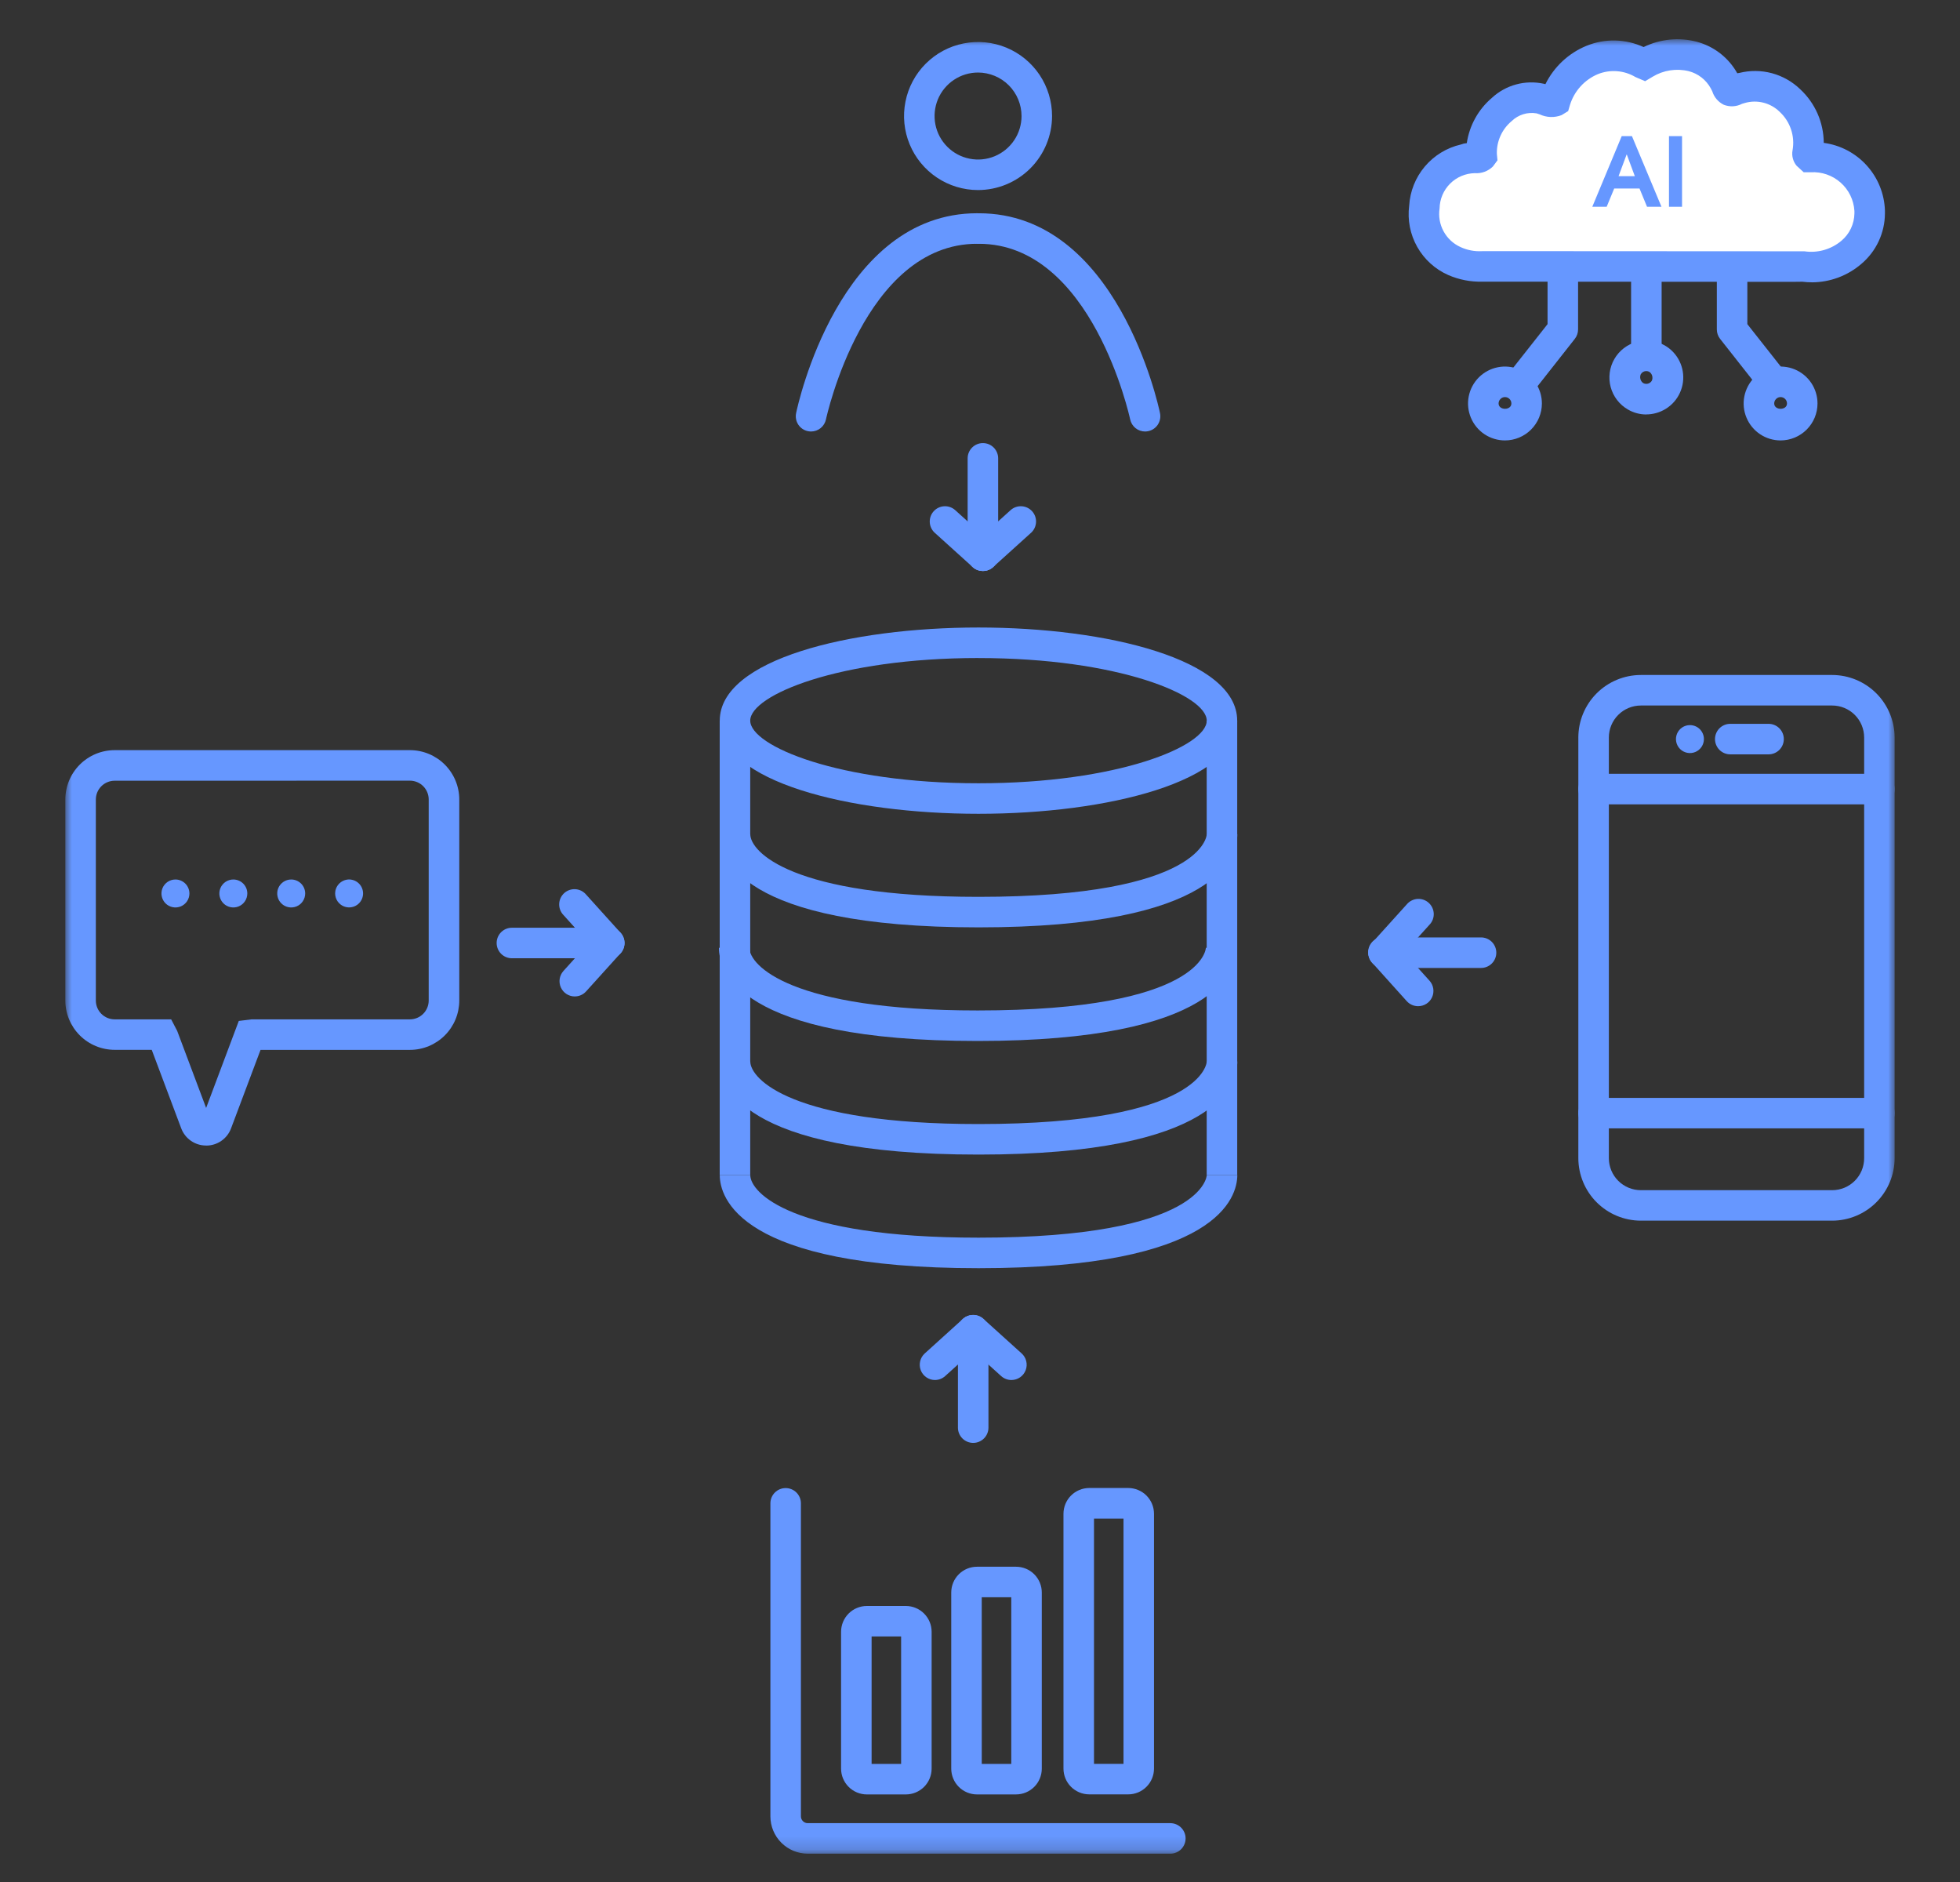 <svg width="150" height="144" viewBox="0 0 150 144" fill="none" xmlns="http://www.w3.org/2000/svg">
<rect x="0" y="0" width="150" height="144" fill="#333333" stroke="none"/>
<mask id="mask0_1_352" style="mask-type:luminance" maskUnits="userSpaceOnUse" x="5" y="3" width="140" height="139">
<path d="M145 3H5V141.832H145V3Z" fill="white"/>
</mask>
<g mask="url(#mask0_1_352)">
<path d="M75.222 43.689C74.912 43.689 74.615 43.566 74.396 43.347C74.177 43.128 74.054 42.831 74.054 42.521V35.07C74.054 34.76 74.177 34.463 74.396 34.244C74.615 34.025 74.912 33.902 75.222 33.902C75.532 33.902 75.829 34.025 76.048 34.244C76.267 34.463 76.39 34.76 76.39 35.07V42.523C76.39 42.833 76.267 43.13 76.048 43.349C75.829 43.568 75.532 43.691 75.222 43.691" fill="#6697FF"/>
<path d="M75.222 43.689C74.986 43.689 74.756 43.617 74.562 43.483C74.367 43.35 74.218 43.16 74.134 42.94C74.049 42.72 74.033 42.48 74.088 42.25C74.142 42.021 74.265 41.813 74.44 41.655L77.364 39.013C77.595 38.816 77.894 38.716 78.198 38.736C78.501 38.756 78.785 38.893 78.989 39.119C79.193 39.344 79.3 39.641 79.289 39.945C79.278 40.248 79.149 40.536 78.929 40.746L76.005 43.388C75.79 43.581 75.512 43.688 75.223 43.688" fill="#6697FF"/>
<path d="M75.222 43.689C74.933 43.689 74.655 43.582 74.44 43.389L71.515 40.746C71.295 40.536 71.166 40.248 71.155 39.945C71.144 39.641 71.251 39.344 71.455 39.119C71.659 38.893 71.943 38.756 72.246 38.736C72.549 38.716 72.849 38.816 73.08 39.013L76.007 41.655C76.182 41.813 76.305 42.021 76.359 42.25C76.414 42.48 76.398 42.72 76.313 42.94C76.229 43.16 76.079 43.35 75.885 43.483C75.691 43.617 75.461 43.689 75.225 43.689" fill="#6697FF"/>
<path d="M74.479 110.402C74.169 110.402 73.872 110.279 73.653 110.06C73.434 109.841 73.311 109.544 73.311 109.234V101.781C73.311 101.471 73.434 101.174 73.653 100.955C73.872 100.736 74.169 100.613 74.479 100.613C74.789 100.613 75.086 100.736 75.305 100.955C75.524 101.174 75.647 101.471 75.647 101.781V109.234C75.647 109.544 75.524 109.841 75.305 110.06C75.086 110.279 74.789 110.402 74.479 110.402Z" fill="#6697FF"/>
<path d="M77.403 105.591C77.114 105.591 76.836 105.484 76.621 105.291L73.697 102.649C73.467 102.441 73.329 102.151 73.313 101.841C73.298 101.532 73.406 101.228 73.614 100.999C73.821 100.769 74.112 100.631 74.421 100.615C74.731 100.599 75.034 100.707 75.264 100.915L78.188 103.557C78.363 103.715 78.486 103.923 78.54 104.152C78.595 104.381 78.579 104.622 78.494 104.842C78.41 105.062 78.261 105.252 78.066 105.385C77.872 105.519 77.642 105.591 77.406 105.591" fill="#6697FF"/>
<path d="M71.555 105.591C71.319 105.591 71.089 105.519 70.895 105.385C70.7 105.252 70.551 105.062 70.466 104.842C70.382 104.622 70.366 104.381 70.421 104.152C70.475 103.923 70.598 103.715 70.773 103.557L73.692 100.915C73.923 100.718 74.222 100.618 74.526 100.638C74.829 100.658 75.113 100.795 75.317 101.021C75.52 101.247 75.628 101.543 75.617 101.847C75.606 102.15 75.477 102.438 75.257 102.648L72.333 105.29C72.118 105.483 71.84 105.59 71.551 105.59" fill="#6697FF"/>
<path d="M113.345 74.062H105.892C105.582 74.062 105.285 73.939 105.066 73.72C104.847 73.501 104.724 73.204 104.724 72.894C104.724 72.584 104.847 72.287 105.066 72.068C105.285 71.849 105.582 71.726 105.892 71.726H113.345C113.655 71.726 113.952 71.849 114.171 72.068C114.39 72.287 114.513 72.584 114.513 72.894C114.513 73.204 114.39 73.501 114.171 73.72C113.952 73.939 113.655 74.062 113.345 74.062Z" fill="#6697FF"/>
<path d="M108.527 76.988C108.364 76.988 108.202 76.954 108.053 76.888C107.903 76.821 107.769 76.724 107.66 76.603L105.027 73.676C104.919 73.563 104.835 73.43 104.779 73.284C104.724 73.138 104.698 72.982 104.704 72.826C104.71 72.67 104.747 72.517 104.813 72.375C104.879 72.234 104.973 72.107 105.088 72.002C105.204 71.897 105.34 71.817 105.488 71.766C105.635 71.714 105.791 71.693 105.947 71.703C106.103 71.714 106.255 71.755 106.395 71.825C106.535 71.895 106.659 71.992 106.76 72.111L109.402 75.038C109.553 75.206 109.652 75.414 109.688 75.637C109.723 75.86 109.693 76.088 109.602 76.294C109.51 76.501 109.36 76.676 109.171 76.799C108.982 76.922 108.761 76.988 108.535 76.988" fill="#6697FF"/>
<path d="M105.89 74.062C105.665 74.061 105.444 73.995 105.255 73.872C105.067 73.748 104.918 73.573 104.826 73.367C104.735 73.16 104.706 72.932 104.741 72.71C104.777 72.487 104.876 72.279 105.027 72.112L107.669 69.188C107.77 69.069 107.894 68.972 108.034 68.902C108.174 68.832 108.326 68.791 108.482 68.78C108.638 68.77 108.794 68.791 108.941 68.843C109.089 68.894 109.225 68.974 109.34 69.079C109.456 69.184 109.55 69.311 109.616 69.452C109.682 69.594 109.719 69.747 109.725 69.903C109.731 70.059 109.705 70.215 109.65 70.361C109.594 70.507 109.51 70.64 109.402 70.753L106.76 73.677C106.651 73.798 106.517 73.895 106.367 73.962C106.218 74.028 106.056 74.062 105.893 74.062" fill="#6697FF"/>
<path d="M46.629 73.321H39.176C38.866 73.321 38.569 73.198 38.35 72.979C38.131 72.76 38.008 72.463 38.008 72.153C38.008 71.843 38.131 71.546 38.35 71.327C38.569 71.108 38.866 70.985 39.176 70.985H46.629C46.939 70.985 47.236 71.108 47.455 71.327C47.674 71.546 47.797 71.843 47.797 72.153C47.797 72.463 47.674 72.76 47.455 72.979C47.236 73.198 46.939 73.321 46.629 73.321Z" fill="#6697FF"/>
<path d="M43.987 76.243C43.761 76.243 43.54 76.177 43.351 76.054C43.162 75.931 43.012 75.756 42.92 75.549C42.829 75.343 42.799 75.115 42.834 74.892C42.87 74.669 42.969 74.461 43.12 74.293L45.762 71.369C45.972 71.149 46.26 71.02 46.563 71.009C46.867 70.998 47.163 71.105 47.389 71.309C47.615 71.513 47.752 71.797 47.772 72.1C47.792 72.403 47.692 72.703 47.495 72.934L44.853 75.857C44.743 75.978 44.61 76.075 44.46 76.142C44.311 76.208 44.149 76.242 43.986 76.242" fill="#6697FF"/>
<path d="M46.627 73.321C46.464 73.321 46.302 73.287 46.153 73.221C46.003 73.154 45.87 73.057 45.76 72.936L43.118 70.009C43.01 69.896 42.926 69.763 42.87 69.617C42.815 69.471 42.789 69.315 42.795 69.159C42.801 69.003 42.838 68.85 42.904 68.708C42.97 68.567 43.064 68.44 43.179 68.335C43.295 68.23 43.431 68.15 43.579 68.099C43.726 68.047 43.882 68.026 44.038 68.036C44.194 68.047 44.346 68.088 44.486 68.158C44.626 68.228 44.75 68.325 44.851 68.444L47.493 71.371C47.644 71.539 47.743 71.746 47.779 71.969C47.814 72.192 47.785 72.421 47.693 72.627C47.601 72.833 47.452 73.009 47.263 73.132C47.074 73.255 46.853 73.321 46.627 73.321Z" fill="#6697FF"/>
<path d="M86.347 137.295H83.359C82.837 137.294 82.336 137.086 81.966 136.717C81.597 136.347 81.389 135.846 81.388 135.324V115.824C81.389 115.302 81.597 114.801 81.966 114.431C82.336 114.062 82.837 113.854 83.359 113.853H86.346C86.868 113.854 87.369 114.062 87.739 114.431C88.108 114.801 88.316 115.302 88.317 115.824V135.324C88.316 135.846 88.108 136.347 87.739 136.716C87.37 137.086 86.869 137.294 86.347 137.295ZM83.724 134.959H85.983V116.195H83.724V134.959Z" fill="#6697FF"/>
<path d="M77.758 137.3H74.77C74.248 137.299 73.747 137.091 73.377 136.722C73.008 136.352 72.8 135.851 72.799 135.329V121.845C72.8 121.323 73.008 120.823 73.378 120.454C73.748 120.085 74.248 119.878 74.77 119.878H77.76C78.282 119.878 78.782 120.086 79.151 120.454C79.52 120.823 79.728 121.323 79.729 121.845V135.328C79.728 135.85 79.521 136.351 79.152 136.72C78.783 137.09 78.282 137.298 77.76 137.299M75.135 134.963H77.394V122.214H75.133L75.135 134.963Z" fill="#6697FF"/>
<path d="M69.327 137.3H66.339C65.817 137.299 65.316 137.091 64.947 136.722C64.577 136.352 64.369 135.851 64.368 135.329V124.851C64.369 124.329 64.577 123.828 64.947 123.458C65.316 123.089 65.817 122.881 66.339 122.88H69.326C69.849 122.881 70.35 123.089 70.719 123.458C71.089 123.828 71.297 124.328 71.298 124.851V135.329C71.297 135.851 71.089 136.352 70.72 136.722C70.35 137.091 69.849 137.299 69.327 137.3ZM66.704 134.964H68.963V125.211H66.704V134.964Z" fill="#6697FF"/>
<path d="M89.57 141.833H61.82C61.062 141.834 60.335 141.533 59.798 140.997C59.262 140.462 58.96 139.735 58.959 138.977V115.027C58.959 114.717 59.082 114.42 59.301 114.201C59.52 113.982 59.817 113.859 60.127 113.859C60.437 113.859 60.734 113.982 60.953 114.201C61.172 114.42 61.295 114.717 61.295 115.027V138.977C61.295 139.115 61.35 139.248 61.448 139.345C61.545 139.443 61.678 139.498 61.816 139.498H89.566C89.719 139.498 89.871 139.528 90.013 139.587C90.155 139.646 90.283 139.732 90.392 139.84C90.5 139.949 90.586 140.077 90.645 140.219C90.704 140.361 90.734 140.513 90.734 140.666C90.734 140.819 90.704 140.971 90.645 141.113C90.586 141.255 90.5 141.383 90.392 141.492C90.283 141.6 90.155 141.686 90.013 141.745C89.871 141.804 89.719 141.834 89.566 141.834" fill="#6697FF"/>
<path d="M140.216 93.398H125.574C124.307 93.396 123.092 92.892 122.195 91.996C121.299 91.1 120.794 89.885 120.791 88.618V56.429C120.793 55.161 121.297 53.946 122.194 53.049C123.091 52.152 124.306 51.648 125.574 51.646H140.216C141.484 51.648 142.699 52.153 143.595 53.049C144.491 53.946 144.995 55.161 144.997 56.429V88.618C144.995 89.885 144.49 91.1 143.594 91.996C142.698 92.892 141.483 93.396 140.216 93.398ZM125.574 53.982C124.925 53.983 124.303 54.241 123.844 54.7C123.385 55.159 123.127 55.781 123.126 56.43V88.618C123.127 89.267 123.385 89.889 123.844 90.348C124.303 90.807 124.925 91.066 125.574 91.066H140.216C140.538 91.066 140.856 91.003 141.153 90.88C141.45 90.757 141.72 90.577 141.948 90.349C142.175 90.122 142.355 89.852 142.479 89.555C142.602 89.258 142.665 88.94 142.665 88.618V56.429C142.665 56.108 142.601 55.789 142.478 55.492C142.355 55.195 142.175 54.925 141.947 54.698C141.72 54.471 141.45 54.291 141.153 54.168C140.856 54.045 140.537 53.982 140.216 53.982H125.574Z" fill="#6697FF"/>
<path d="M143.832 61.544H121.959C121.649 61.544 121.352 61.421 121.133 61.202C120.914 60.983 120.791 60.686 120.791 60.376C120.791 60.066 120.914 59.769 121.133 59.55C121.352 59.331 121.649 59.208 121.959 59.208H143.832C144.142 59.208 144.439 59.331 144.658 59.55C144.877 59.769 145 60.066 145 60.376C145 60.686 144.877 60.983 144.658 61.202C144.439 61.421 144.142 61.544 143.832 61.544Z" fill="#6697FF"/>
<path d="M135.349 57.719H132.418C132.108 57.719 131.811 57.596 131.592 57.377C131.373 57.158 131.25 56.861 131.25 56.551C131.25 56.241 131.373 55.944 131.592 55.725C131.811 55.506 132.108 55.383 132.418 55.383H135.349C135.659 55.383 135.956 55.506 136.175 55.725C136.394 55.944 136.517 56.241 136.517 56.551C136.517 56.861 136.394 57.158 136.175 57.377C135.956 57.596 135.659 57.719 135.349 57.719Z" fill="#6697FF"/>
<path d="M143.832 86.338H121.959C121.649 86.338 121.352 86.215 121.133 85.996C120.914 85.777 120.791 85.48 120.791 85.17C120.791 84.86 120.914 84.563 121.133 84.344C121.352 84.125 121.649 84.002 121.959 84.002H143.832C144.142 84.002 144.439 84.125 144.658 84.344C144.877 84.563 145 84.86 145 85.17C145 85.48 144.877 85.777 144.658 85.996C144.439 86.215 144.142 86.338 143.832 86.338Z" fill="#6697FF"/>
<path d="M130.402 56.551C130.402 56.763 130.339 56.969 130.222 57.145C130.104 57.321 129.937 57.459 129.741 57.54C129.546 57.62 129.331 57.642 129.123 57.6C128.916 57.559 128.725 57.457 128.575 57.308C128.426 57.158 128.324 56.967 128.283 56.76C128.241 56.552 128.262 56.337 128.343 56.142C128.424 55.946 128.562 55.779 128.738 55.661C128.913 55.544 129.12 55.481 129.332 55.481C129.616 55.481 129.888 55.594 130.089 55.794C130.289 55.995 130.402 56.267 130.402 56.551Z" fill="#6697FF"/>
<path d="M15.774 87.649C15.359 87.651 14.953 87.525 14.612 87.288C14.271 87.052 14.01 86.716 13.866 86.327L11.612 80.327H8.774C7.774 80.326 6.814 79.928 6.107 79.221C5.399 78.513 5.001 77.554 5 76.554V61.171C5.001 60.17 5.399 59.211 6.106 58.503C6.814 57.796 7.773 57.398 8.774 57.397H31.374C32.374 57.398 33.334 57.796 34.041 58.504C34.749 59.211 35.147 60.17 35.148 61.171V76.554C35.148 77.555 34.75 78.515 34.042 79.223C33.335 79.931 32.375 80.33 31.374 80.331H19.939L17.685 86.331C17.541 86.721 17.28 87.057 16.938 87.294C16.596 87.53 16.19 87.656 15.774 87.653M8.774 59.737C8.392 59.737 8.026 59.889 7.756 60.158C7.487 60.428 7.335 60.794 7.335 61.176V76.554C7.335 76.936 7.487 77.302 7.756 77.572C8.026 77.842 8.392 77.995 8.774 77.995H13.1L13.558 78.873L15.775 84.773L18.275 78.116L19.256 77.995H31.37C31.752 77.995 32.118 77.842 32.388 77.572C32.657 77.302 32.809 76.936 32.809 76.554V61.171C32.809 60.789 32.657 60.423 32.388 60.154C32.118 59.884 31.752 59.732 31.37 59.732L8.774 59.737Z" fill="#6697FF"/>
<path d="M14.496 68.364C14.496 68.576 14.433 68.782 14.316 68.959C14.198 69.134 14.031 69.272 13.835 69.353C13.64 69.433 13.425 69.455 13.217 69.413C13.01 69.372 12.819 69.27 12.669 69.121C12.52 68.971 12.418 68.78 12.377 68.573C12.335 68.365 12.357 68.15 12.437 67.954C12.518 67.759 12.656 67.592 12.832 67.474C13.008 67.357 13.214 67.294 13.426 67.294C13.71 67.294 13.982 67.407 14.183 67.607C14.383 67.808 14.496 68.08 14.496 68.364Z" fill="#6697FF"/>
<path d="M18.927 68.364C18.927 68.576 18.864 68.782 18.747 68.959C18.629 69.134 18.462 69.272 18.267 69.353C18.071 69.433 17.856 69.455 17.648 69.413C17.441 69.372 17.25 69.27 17.1 69.121C16.951 68.971 16.849 68.78 16.808 68.573C16.766 68.365 16.788 68.15 16.868 67.954C16.949 67.759 17.087 67.592 17.262 67.474C17.439 67.357 17.645 67.294 17.857 67.294C17.997 67.294 18.137 67.322 18.267 67.376C18.396 67.429 18.514 67.508 18.614 67.607C18.713 67.707 18.792 67.825 18.846 67.954C18.899 68.084 18.927 68.224 18.927 68.364Z" fill="#6697FF"/>
<path d="M23.356 68.364C23.356 68.576 23.293 68.782 23.176 68.959C23.058 69.134 22.891 69.272 22.695 69.353C22.5 69.433 22.285 69.455 22.077 69.413C21.87 69.372 21.679 69.27 21.529 69.121C21.38 68.971 21.278 68.78 21.237 68.573C21.195 68.365 21.216 68.15 21.297 67.954C21.378 67.759 21.516 67.592 21.692 67.474C21.867 67.357 22.074 67.294 22.286 67.294C22.57 67.294 22.842 67.407 23.043 67.607C23.243 67.808 23.356 68.08 23.356 68.364Z" fill="#6697FF"/>
<path d="M26.864 67.302C27.073 67.331 27.27 67.421 27.428 67.562C27.586 67.702 27.699 67.886 27.752 68.091C27.806 68.295 27.797 68.511 27.728 68.711C27.659 68.911 27.532 69.085 27.364 69.213C27.195 69.341 26.992 69.416 26.781 69.428C26.57 69.441 26.36 69.39 26.178 69.284C25.995 69.177 25.849 69.018 25.756 68.828C25.664 68.638 25.63 68.424 25.659 68.215C25.698 67.934 25.847 67.681 26.073 67.51C26.299 67.339 26.583 67.264 26.864 67.302Z" fill="#6697FF"/>
<path d="M62.068 33.016C61.987 33.015 61.906 33.006 61.827 32.99C61.677 32.959 61.535 32.898 61.409 32.812C61.282 32.725 61.174 32.615 61.091 32.487C61.007 32.358 60.95 32.215 60.922 32.065C60.894 31.914 60.895 31.76 60.927 31.61C61.056 30.987 64.228 16.316 74.785 16.316C75.095 16.316 75.392 16.439 75.611 16.658C75.83 16.877 75.953 17.174 75.953 17.484C75.953 17.794 75.83 18.091 75.611 18.31C75.392 18.529 75.095 18.652 74.785 18.652C66.124 18.652 63.242 31.952 63.212 32.087C63.157 32.35 63.013 32.586 62.805 32.755C62.597 32.924 62.336 33.016 62.068 33.016Z" fill="#6697FF"/>
<path d="M87.634 33.016C87.366 33.016 87.107 32.924 86.899 32.755C86.691 32.586 86.547 32.351 86.492 32.089C86.462 31.954 83.577 18.654 74.916 18.654C74.606 18.654 74.309 18.531 74.09 18.312C73.871 18.093 73.748 17.796 73.748 17.486C73.748 17.176 73.871 16.879 74.09 16.66C74.309 16.441 74.606 16.318 74.916 16.318C85.473 16.318 88.647 30.986 88.776 31.61C88.839 31.912 88.78 32.227 88.611 32.486C88.443 32.745 88.178 32.926 87.876 32.99C87.797 33.006 87.715 33.015 87.634 33.016Z" fill="#6697FF"/>
<path d="M74.851 14.542C73.731 14.542 72.636 14.21 71.704 13.587C70.773 12.965 70.047 12.081 69.618 11.046C69.189 10.011 69.077 8.872 69.296 7.773C69.514 6.674 70.054 5.665 70.846 4.873C71.638 4.081 72.647 3.541 73.746 3.323C74.845 3.104 75.984 3.216 77.019 3.645C78.053 4.074 78.938 4.8 79.561 5.731C80.183 6.663 80.515 7.758 80.515 8.878C80.513 10.38 79.916 11.819 78.854 12.881C77.792 13.943 76.353 14.54 74.851 14.542ZM74.851 5.55C74.193 5.55 73.549 5.745 73.002 6.111C72.455 6.477 72.028 6.996 71.776 7.604C71.525 8.213 71.459 8.882 71.587 9.527C71.715 10.173 72.032 10.766 72.498 11.231C72.963 11.697 73.556 12.014 74.202 12.142C74.847 12.271 75.516 12.205 76.125 11.953C76.733 11.701 77.252 11.274 77.618 10.727C77.984 10.18 78.179 9.536 78.179 8.878C78.177 7.996 77.826 7.15 77.203 6.526C76.579 5.903 75.733 5.552 74.851 5.55Z" fill="#6697FF"/>
<path d="M124.031 7.881C123.81 7.882 123.594 7.82 123.407 7.703C123.22 7.586 123.07 7.418 122.974 7.22C122.878 7.021 122.841 6.799 122.866 6.58C122.891 6.361 122.977 6.153 123.115 5.981C123.795 5.094 124.625 4.332 125.568 3.73C125.706 3.663 125.856 3.623 126.009 3.613C126.162 3.604 126.316 3.624 126.461 3.674C126.606 3.724 126.74 3.802 126.855 3.903C126.971 4.005 127.065 4.128 127.132 4.266C127.199 4.404 127.239 4.554 127.249 4.707C127.258 4.86 127.238 5.014 127.188 5.159C127.138 5.304 127.06 5.438 126.959 5.553C126.857 5.669 126.734 5.763 126.596 5.83C125.969 6.283 125.412 6.827 124.945 7.444C124.836 7.581 124.697 7.692 124.539 7.768C124.381 7.844 124.207 7.883 124.032 7.883" fill="#6697FF"/>
<path d="M136.271 33.699C135.712 33.699 135.165 33.534 134.7 33.224C134.235 32.913 133.873 32.472 133.659 31.956C133.444 31.439 133.388 30.871 133.497 30.323C133.606 29.775 133.875 29.271 134.27 28.875C134.665 28.48 135.169 28.211 135.717 28.101C136.265 27.992 136.833 28.048 137.35 28.262C137.866 28.476 138.308 28.838 138.619 29.303C138.929 29.767 139.095 30.314 139.095 30.873C139.094 31.622 138.796 32.34 138.267 32.869C137.738 33.399 137.02 33.697 136.271 33.699ZM136.271 30.382C136.141 30.382 136.016 30.434 135.925 30.526C135.833 30.617 135.781 30.742 135.781 30.872C135.781 31.412 136.76 31.416 136.76 30.872C136.76 30.742 136.709 30.618 136.617 30.526C136.526 30.434 136.401 30.383 136.271 30.382Z" fill="#6697FF"/>
<path d="M115.178 33.699C114.619 33.699 114.072 33.534 113.607 33.224C113.142 32.913 112.78 32.472 112.566 31.956C112.351 31.439 112.295 30.871 112.404 30.323C112.513 29.775 112.782 29.271 113.177 28.875C113.572 28.48 114.076 28.211 114.624 28.101C115.172 27.992 115.741 28.048 116.257 28.262C116.774 28.476 117.215 28.838 117.526 29.303C117.836 29.767 118.002 30.314 118.002 30.873C118.001 31.622 117.703 32.34 117.174 32.869C116.645 33.399 115.927 33.697 115.178 33.699ZM115.178 30.382C115.048 30.382 114.923 30.434 114.832 30.526C114.74 30.617 114.688 30.742 114.688 30.872C114.688 31.412 115.667 31.416 115.667 30.872C115.667 30.742 115.616 30.618 115.524 30.526C115.433 30.434 115.309 30.383 115.179 30.382" fill="#6697FF"/>
<path d="M125.993 31.714C125.498 31.714 125.012 31.582 124.585 31.333C123.935 30.959 123.461 30.341 123.266 29.617C123.071 28.893 123.173 28.121 123.547 27.471C123.921 26.821 124.539 26.347 125.263 26.152C125.987 25.957 126.759 26.058 127.409 26.433C127.893 26.712 128.283 27.129 128.53 27.63C128.777 28.131 128.87 28.694 128.797 29.248C128.724 29.802 128.489 30.322 128.121 30.742C127.753 31.162 127.268 31.464 126.729 31.609C126.489 31.675 126.242 31.708 125.993 31.709M125.993 28.392C125.907 28.392 125.823 28.414 125.749 28.456C125.674 28.499 125.613 28.561 125.57 28.635C125.519 28.751 125.509 28.881 125.542 29.003C125.574 29.126 125.648 29.233 125.75 29.308C125.862 29.372 125.995 29.389 126.12 29.355C126.245 29.321 126.351 29.24 126.416 29.128C126.467 29.012 126.477 28.883 126.444 28.761C126.411 28.639 126.338 28.532 126.236 28.458C126.162 28.415 126.078 28.391 125.993 28.392Z" fill="#6697FF"/>
<path d="M116.63 30.148C116.41 30.148 116.195 30.087 116.009 29.97C115.823 29.854 115.674 29.687 115.578 29.49C115.482 29.292 115.444 29.072 115.467 28.854C115.491 28.635 115.576 28.428 115.712 28.256L118.435 24.802V18.295C118.435 17.985 118.558 17.688 118.777 17.469C118.996 17.25 119.293 17.127 119.603 17.127C119.913 17.127 120.21 17.25 120.429 17.469C120.648 17.688 120.771 17.985 120.771 18.295V25.206C120.771 25.468 120.683 25.722 120.521 25.928L117.548 29.705C117.438 29.843 117.299 29.955 117.14 30.032C116.981 30.109 116.807 30.148 116.63 30.148Z" fill="#6697FF"/>
<path d="M135.531 30.148C135.354 30.148 135.18 30.108 135.021 30.031C134.862 29.954 134.723 29.843 134.613 29.704L131.64 25.928C131.478 25.722 131.39 25.468 131.39 25.206V18.295C131.39 17.985 131.513 17.688 131.732 17.469C131.951 17.25 132.248 17.127 132.558 17.127C132.868 17.127 133.165 17.25 133.384 17.469C133.603 17.688 133.726 17.985 133.726 18.295V24.802L136.449 28.256C136.585 28.428 136.67 28.635 136.694 28.854C136.717 29.072 136.679 29.292 136.583 29.49C136.487 29.687 136.338 29.854 136.152 29.97C135.966 30.087 135.751 30.148 135.531 30.148Z" fill="#6697FF"/>
<path d="M127.165 17.621H124.829V27.057H127.165V17.621Z" fill="#6697FF"/>
<path d="M143.087 16.116C143.03 14.977 142.525 13.907 141.682 13.139C140.839 12.371 139.726 11.967 138.587 12.016C138.549 12.017 138.511 12.01 138.476 11.994C138.442 11.978 138.411 11.954 138.387 11.925C138.363 11.895 138.346 11.86 138.338 11.823C138.329 11.786 138.33 11.747 138.339 11.71C138.477 11.017 138.44 10.301 138.231 9.626C138.022 8.951 137.648 8.34 137.142 7.846C136.637 7.353 136.016 6.994 135.336 6.802C134.656 6.61 133.939 6.591 133.25 6.747C132.95 6.78 132.589 7.062 132.397 6.947C132.187 6.882 132.126 6.414 131.939 6.179C131.634 5.687 131.233 5.262 130.76 4.929C130.287 4.595 129.752 4.361 129.186 4.238C128.621 4.116 128.036 4.109 127.468 4.217C126.9 4.326 126.359 4.547 125.878 4.869C125.854 4.883 125.827 4.89 125.8 4.89C125.773 4.89 125.746 4.883 125.722 4.869C125.11 4.533 124.429 4.339 123.732 4.303C123.034 4.267 122.337 4.389 121.694 4.661C121.05 4.933 120.476 5.347 120.016 5.872C119.555 6.397 119.219 7.02 119.033 7.693C118.956 7.959 118.246 7.632 117.872 7.541C115.529 6.962 113.172 9.561 113.397 11.888C113.43 12.188 112.554 11.995 112.052 12.196C108.385 12.996 107.862 18.514 111.314 19.971C111.977 20.278 112.705 20.418 113.435 20.377L127.753 20.386C131.815 20.386 134.902 20.386 138.095 20.386C138.694 20.477 139.306 20.442 139.891 20.282C140.476 20.123 141.021 19.843 141.491 19.46C141.961 19.078 142.346 18.601 142.622 18.061C142.897 17.521 143.056 16.929 143.089 16.324L143.087 16.116Z" fill="white"/>
<path d="M138.657 21.6C138.417 21.601 138.178 21.586 137.94 21.556L137.179 21.565L113.432 21.551C112.539 21.574 111.651 21.4 110.832 21.042C109.829 20.599 108.997 19.843 108.459 18.888C107.92 17.933 107.705 16.829 107.845 15.742C107.909 14.639 108.329 13.586 109.042 12.741C109.755 11.897 110.722 11.306 111.799 11.057C111.945 10.999 112.098 10.964 112.254 10.952C112.454 9.606 113.134 8.377 114.169 7.493C114.696 7.004 115.333 6.65 116.027 6.461C116.72 6.272 117.449 6.254 118.151 6.409C118.188 6.416 118.228 6.428 118.272 6.439C118.927 5.112 120.043 4.069 121.412 3.506C122.109 3.222 122.856 3.083 123.608 3.1C124.36 3.116 125.101 3.286 125.785 3.6C127.046 2.987 128.484 2.842 129.842 3.191C130.497 3.363 131.11 3.666 131.645 4.081C132.18 4.496 132.625 5.015 132.955 5.606C133.006 5.597 133.055 5.587 133.111 5.58C133.932 5.375 134.792 5.383 135.61 5.603C136.427 5.824 137.175 6.249 137.782 6.839C138.344 7.362 138.793 7.996 139.101 8.699C139.409 9.403 139.57 10.163 139.573 10.931C140.839 11.1 142.003 11.712 142.86 12.658C143.718 13.605 144.212 14.824 144.255 16.1V16.338C144.251 17.07 144.088 17.793 143.778 18.457C143.469 19.12 143.019 19.709 142.461 20.183C141.405 21.096 140.057 21.6 138.661 21.603M113.413 19.214L138.092 19.228C138.595 19.302 139.108 19.268 139.596 19.129C140.085 18.989 140.539 18.748 140.927 18.42C141.233 18.163 141.48 17.844 141.651 17.483C141.822 17.122 141.914 16.729 141.92 16.33V16.138C141.869 15.303 141.488 14.522 140.861 13.968C140.234 13.413 139.413 13.13 138.578 13.181H138.038L137.494 12.681C137.359 12.519 137.261 12.329 137.208 12.125C137.154 11.921 137.146 11.707 137.185 11.5C137.281 10.965 137.241 10.414 137.068 9.899C136.895 9.384 136.595 8.92 136.195 8.552C135.853 8.216 135.428 7.977 134.963 7.858C134.498 7.739 134.011 7.745 133.549 7.875L133.315 7.945C133.101 8.055 132.867 8.118 132.627 8.131C132.387 8.143 132.147 8.104 131.923 8.017C131.714 7.914 131.528 7.77 131.376 7.593C131.225 7.416 131.111 7.21 131.042 6.987L130.921 6.751C130.744 6.43 130.504 6.149 130.215 5.924C129.926 5.7 129.594 5.537 129.239 5.445C128.297 5.216 127.303 5.37 126.474 5.872L125.902 6.213L125.162 5.895C124.733 5.64 124.251 5.486 123.753 5.448C123.255 5.409 122.755 5.485 122.291 5.671C121.784 5.883 121.33 6.204 120.96 6.611C120.591 7.017 120.315 7.5 120.152 8.025L120.012 8.501L119.512 8.807C119.242 8.912 118.954 8.961 118.665 8.951C118.376 8.941 118.092 8.872 117.83 8.749L117.596 8.674C117.256 8.616 116.906 8.638 116.576 8.74C116.246 8.842 115.944 9.02 115.696 9.26C115.327 9.565 115.033 9.949 114.836 10.385C114.638 10.82 114.542 11.295 114.556 11.773L114.603 12.266L114.257 12.733C114.076 12.914 113.858 13.054 113.617 13.143C113.377 13.232 113.121 13.268 112.865 13.249C112.154 13.263 111.476 13.552 110.973 14.055C110.471 14.559 110.184 15.238 110.172 15.949C110.08 16.547 110.186 17.159 110.474 17.692C110.761 18.225 111.215 18.649 111.766 18.9C112.281 19.14 112.846 19.249 113.413 19.218" fill="#6697FF"/>
<path d="M126.049 15.822L125.472 14.422H123.536L122.959 15.822H121.859L124.111 10.415H124.893L127.154 15.822H126.049ZM124.5 11.822H124.486L123.869 13.48H125.114L124.5 11.822Z" fill="#6697FF"/>
<path d="M128.728 10.416H127.728V15.821H128.728V10.416Z" fill="#6697FF"/>
<path d="M74.883 62.267C65.043 62.267 55.083 59.819 55.083 55.139C55.083 50.459 65.047 48.013 74.883 48.013C84.719 48.013 94.683 50.461 94.683 55.139C94.683 59.817 84.719 62.267 74.883 62.267ZM74.883 50.348C64.221 50.348 57.415 53.186 57.415 55.138C57.415 57.09 64.221 59.931 74.883 59.931C85.545 59.931 92.352 57.093 92.352 55.14C92.352 53.187 85.546 50.35 74.884 50.35" fill="#6697FF"/>
<path d="M57.415 55.137H55.079V89.91H57.415V55.137Z" fill="#6697FF"/>
<path d="M94.685 55.137H92.349V89.91H94.685V55.137Z" fill="#6697FF"/>
<path d="M74.883 70.957C56.508 70.957 55.083 65.501 55.083 63.829H57.419C57.419 65.163 60.565 68.622 74.887 68.622C92.155 68.622 92.355 63.878 92.355 63.829H94.691C94.691 65.501 93.262 70.957 74.891 70.957" fill="#6697FF"/>
<path d="M74.82 79.65C56.445 79.65 55.02 74.194 55.02 72.522H57.352C57.352 73.856 60.498 77.315 74.82 77.315C92.085 77.315 92.286 72.571 92.286 72.522H94.622C94.622 74.194 93.193 79.65 74.822 79.65" fill="#6697FF"/>
<path d="M74.883 88.342C56.508 88.342 55.083 82.888 55.083 81.216H57.419C57.419 82.55 60.565 86.006 74.887 86.006C92.155 86.006 92.355 81.265 92.355 81.216H94.691C94.691 82.888 93.262 88.342 74.891 88.342" fill="#6697FF"/>
<path d="M74.883 97.035C56.508 97.035 55.083 91.581 55.083 89.909H57.419C57.419 91.243 60.565 94.699 74.887 94.699C92.155 94.699 92.355 89.958 92.355 89.909H94.691C94.691 91.581 93.262 97.035 74.891 97.035" fill="#6697FF"/>
</g>
</svg>
